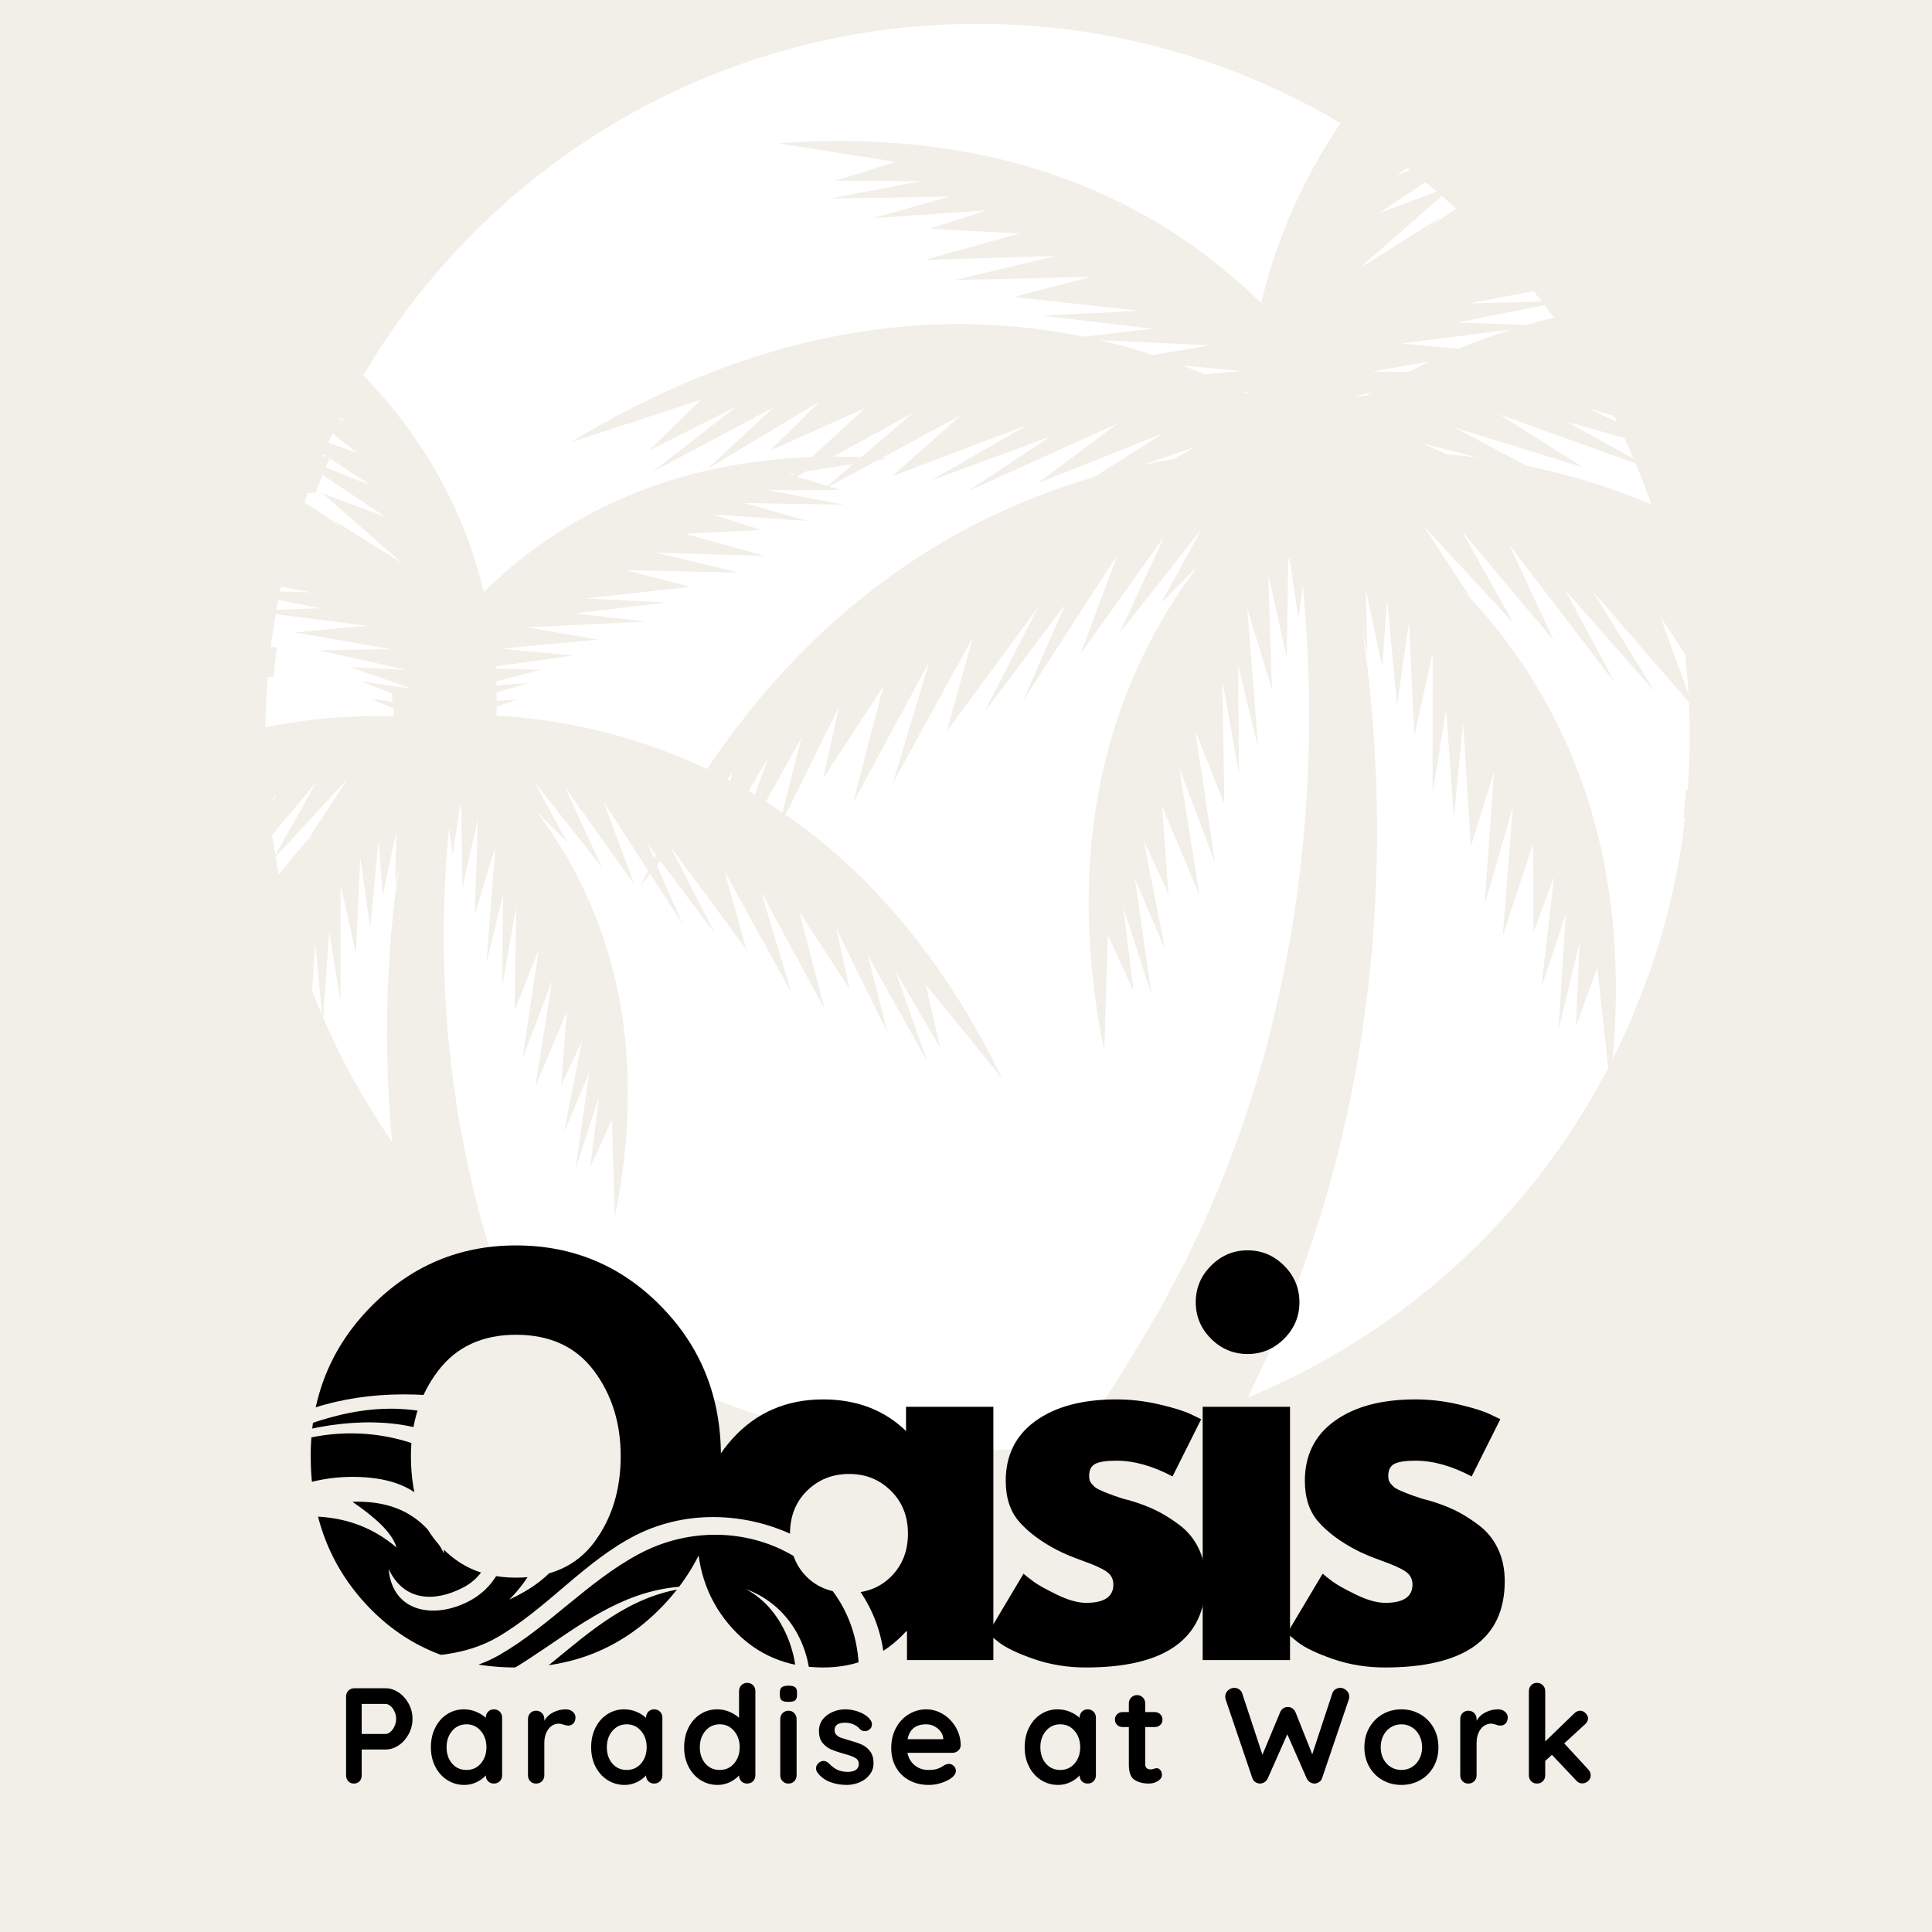<svg xmlns="http://www.w3.org/2000/svg" xmlns:xlink="http://www.w3.org/1999/xlink" width="500" zoomAndPan="magnify" viewBox="0 0 375 375" height="500" preserveAspectRatio="xMidYMid meet" version="1.0"><defs><g/><clipPath id="a8bc85b50d"><path d="M 52.543 6.457 L 327.559 6.457 L 327.559 281.473 L 52.543 281.473 Z M 52.543 6.457 " clip-rule="nonzero"/></clipPath><clipPath id="f315d74ee4"><path d="M 190.051 6.457 C 114.109 6.457 52.543 68.02 52.543 143.965 C 52.543 219.906 114.109 281.473 190.051 281.473 C 265.996 281.473 327.559 219.906 327.559 143.965 C 327.559 68.02 265.996 6.457 190.051 6.457 Z M 190.051 6.457 " clip-rule="nonzero"/></clipPath><clipPath id="74e22feb93"><path d="M 239 87 L 337.355 87 L 337.355 163 L 239 163 Z M 239 87 " clip-rule="nonzero"/></clipPath><clipPath id="0e60b604d3"><path d="M 240 58 L 337.355 58 L 337.355 101 L 240 101 Z M 240 58 " clip-rule="nonzero"/></clipPath><clipPath id="6e3fc2b1b5"><path d="M 239 21 L 337.355 21 L 337.355 99 L 239 99 Z M 239 21 " clip-rule="nonzero"/></clipPath><clipPath id="88d3b384fb"><path d="M 151 91 L 268 91 L 268 288 L 151 288 Z M 151 91 " clip-rule="nonzero"/></clipPath><clipPath id="c4f2857a06"><path d="M 42.605 142 L 89 142 L 89 242 L 42.605 242 Z M 42.605 142 " clip-rule="nonzero"/></clipPath><clipPath id="572315479f"><path d="M 42.605 138 L 99 138 L 99 202 L 42.605 202 Z M 42.605 138 " clip-rule="nonzero"/></clipPath><clipPath id="2285cbddba"><path d="M 42.605 83 L 99 83 L 99 149 L 42.605 149 Z M 42.605 83 " clip-rule="nonzero"/></clipPath><clipPath id="2e1809cfe8"><path d="M 75 142 L 172 142 L 172 288 L 75 288 Z M 75 142 " clip-rule="nonzero"/></clipPath></defs><rect x="-37.5" width="450" fill="#ffffff" y="-37.5" height="450" fill-opacity="1"/><rect x="-37.5" width="450" fill="#f1efe7" y="-37.5" height="450" fill-opacity="1"/><g clip-path="url(#a8bc85b50d)"><g clip-path="url(#f315d74ee4)"><path fill="#ffffff" d="M 52.543 6.457 L 327.559 6.457 L 327.559 281.473 L 52.543 281.473 Z M 52.543 6.457 " fill-opacity="1" fill-rule="nonzero"/></g></g><path fill="#ffffff" d="M 211.293 194.074 L 319.891 189.551 C 323.414 179.727 325.859 169.387 327.078 158.68 L 245.793 156.754 L 327.586 153.344 C 327.844 149.887 327.977 146.391 327.977 142.867 C 327.977 132.641 326.863 122.68 324.758 113.086 L 211.293 110.398 L 322.934 105.746 C 306.715 47.426 253.227 4.625 189.734 4.625 C 132.66 4.625 83.668 39.211 62.57 88.57 L 200.824 93.07 L 59.758 95.68 C 56.297 105.207 53.855 115.223 52.562 125.594 L 166.328 129.297 L 51.965 131.418 C 51.656 135.191 51.492 139.008 51.492 142.867 C 51.492 146.488 51.633 150.07 51.906 153.621 L 200.824 158.469 L 52.703 161.211 C 61.676 228.891 119.605 281.109 189.734 281.109 C 247.031 281.109 296.184 246.25 317.148 196.586 L 211.293 194.074 " fill-opacity="1" fill-rule="nonzero"/><path fill="#f1efe7" d="M 250.855 91.344 C 250.855 91.344 323.613 119.066 312.488 210.363 L 310.031 187.836 L 305.898 199.211 L 306.602 182.875 L 302.477 200.07 L 303.922 177.434 L 299.18 191.582 L 301.656 170.145 L 297.66 180.902 L 297.574 163.746 L 291.703 181.523 L 293.629 156.73 L 288.168 175.57 L 289.992 149.785 L 285.488 164.309 L 283.984 140.371 L 282.195 158.73 L 280.699 137.707 L 278.078 153.941 L 278.066 126.781 L 274.523 142.809 L 273.484 120.594 L 271.176 136.895 L 269.234 116.426 L 268.293 129.469 L 265.121 114.543 L 265.379 126.562 L 261.492 110.508 L 261.777 123.828 L 257.723 109.996 L 256.156 117.086 L 250.855 91.344 " fill-opacity="1" fill-rule="nonzero"/><g clip-path="url(#74e22feb93)"><path fill="#f1efe7" d="M 239.141 91.18 C 239.141 91.18 332.293 63.602 390.359 162.586 L 370.871 142.102 L 375.383 156.508 L 363.715 139.773 L 372.641 159.949 L 356.941 136.402 L 362.941 154.023 L 349.172 130.887 L 353.352 144.582 L 340.281 127.629 L 347.914 149.707 L 331.059 123.66 L 339.902 146.477 L 322.191 119.523 L 328.715 137.34 L 309.117 114.734 L 321.23 134.297 L 303.832 114.578 L 313.523 132.66 L 292.953 105.73 L 301.57 124.309 L 283.73 103.059 L 293.777 120.977 L 276.355 102.141 L 285.293 115.793 L 270.855 103.391 L 280.203 115.117 L 264.191 102.133 L 274.562 115.129 L 260.074 104.48 L 263.883 112.699 L 239.141 91.18 " fill-opacity="1" fill-rule="nonzero"/></g><g clip-path="url(#0e60b604d3)"><path fill="#f1efe7" d="M 240.992 96.359 C 240.992 96.359 300.629 27.008 397.078 75.695 L 371.207 69.434 L 382.125 78.531 L 364.359 71.246 L 381.711 82.652 L 357.281 72.035 L 371.02 82.914 L 348.32 71.633 L 358.613 80.336 L 339.625 73.594 L 356.926 87.164 L 330.293 75.156 L 348.941 88.699 L 321.168 76.406 L 335.422 87.172 L 308.383 79.293 L 327.949 88.59 L 304.121 81.863 L 321.016 91.227 L 291 80.414 L 307.301 90.719 L 282.336 83.008 L 299.43 92.059 L 276.031 86.043 L 290.07 92.289 L 272.32 89.84 L 285.699 94.348 L 266.41 92.242 L 281.242 97.234 L 264.344 96.203 L 271.555 100.762 L 240.992 96.359 " fill-opacity="1" fill-rule="nonzero"/></g><g clip-path="url(#6e3fc2b1b5)"><path fill="#f1efe7" d="M 239.508 98.852 C 239.508 98.852 258.316 21.426 352.438 21.004 L 329.879 26.387 L 341.957 29.125 L 325.285 30.508 L 343.27 32.488 L 320.105 33.922 L 335.078 36.926 L 312.992 37.164 L 324.426 39.84 L 307.023 42.129 L 325.824 45.805 L 300.402 47.035 L 320.23 50.16 L 293.816 51.617 L 309.141 54.328 L 285.035 58.918 L 303.902 58.387 L 282.75 62.605 L 299.566 63.176 L 271.992 66.676 L 288.723 68.211 L 266.301 72.121 L 283.145 72.371 L 262.609 76.969 L 275.98 76.254 L 261.23 81.387 L 273.398 79.586 L 257.598 85.594 L 271.086 83.59 L 257.562 89.484 L 264.965 90.164 L 239.508 98.852 " fill-opacity="1" fill-rule="nonzero"/></g><path fill="#f1efe7" d="M 266.43 80.586 C 266.43 80.586 196.074 113.941 214.34 204.082 L 215.02 181.434 L 220.035 192.445 L 218.051 176.215 L 223.512 193.031 L 220.289 170.578 L 226.133 184.312 L 221.98 163.137 L 226.809 173.543 L 225.547 156.438 L 232.793 173.695 L 228.93 149.129 L 235.848 167.484 L 232.008 141.922 L 237.641 156.047 L 237.254 132.07 L 240.484 150.227 L 240.324 129.148 L 244.207 145.129 L 242.086 118.051 L 246.875 133.754 L 246.164 111.527 L 249.75 127.594 L 250.074 107.031 L 252.043 119.965 L 254.027 104.836 L 254.719 116.836 L 257.332 100.527 L 258.094 113.828 L 261.047 99.723 L 263.168 106.664 L 266.43 80.586 " fill-opacity="1" fill-rule="nonzero"/><path fill="#f1efe7" d="M 269.438 88.871 C 269.438 88.871 174.402 68.703 124.297 171.945 L 142.113 149.988 L 138.75 164.707 L 149.066 147.109 L 141.758 167.926 L 155.555 143.219 L 150.957 161.258 L 162.863 137.109 L 159.773 151.09 L 171.473 133.164 L 165.598 155.77 L 180.355 128.48 L 173.332 151.918 L 188.871 123.656 L 183.766 141.93 L 201.527 117.852 L 190.992 138.312 L 206.781 117.285 L 198.543 136.07 L 216.934 107.605 L 209.801 126.809 L 225.918 104.223 L 217.312 122.875 L 233.199 102.727 L 225.359 117.039 L 238.777 103.535 L 230.383 115.961 L 245.32 101.762 L 236.008 115.531 L 249.613 103.781 L 246.457 112.27 L 269.438 88.871 " fill-opacity="1" fill-rule="nonzero"/><path fill="#f1efe7" d="M 267.996 94.184 C 267.996 94.184 203.094 29.738 110.77 85.855 L 136.07 77.578 L 125.898 87.508 L 143.039 78.848 L 126.637 91.586 L 150.16 79.074 L 137.316 91.004 L 159.062 77.973 L 149.484 87.457 L 167.887 79.242 L 151.703 94.133 L 177.305 80.07 L 159.785 95.031 L 186.504 80.598 L 173.137 92.453 L 199.477 82.465 L 180.703 93.273 L 203.926 84.695 L 187.82 95.359 L 216.895 82.219 L 201.453 93.773 L 225.734 84.125 L 209.402 94.492 L 232.258 86.652 L 218.75 93.984 L 236.254 90.145 L 223.27 95.691 L 242.336 92.082 L 227.941 98.223 L 244.707 95.863 L 237.875 100.973 L 267.996 94.184 " fill-opacity="1" fill-rule="nonzero"/><path fill="#f1efe7" d="M 269.672 96.551 C 269.672 96.551 244.836 20.84 150.973 27.824 L 173.883 31.418 L 162.059 35.094 L 178.789 35.164 L 161.016 38.547 L 184.223 38.16 L 169.531 42.328 L 191.562 40.828 L 180.379 44.395 L 197.91 45.309 L 179.457 50.453 L 204.891 49.68 L 185.371 54.352 L 211.82 53.734 L 196.754 57.637 L 221.145 60.32 L 202.297 61.27 L 223.715 63.812 L 206.996 65.711 L 234.758 67.027 L 218.203 69.875 L 240.859 72.004 L 224.086 73.586 L 244.922 76.555 L 231.539 76.891 L 246.645 80.844 L 234.371 80.008 L 250.594 84.754 L 236.992 83.82 L 250.934 88.629 L 243.613 89.891 L 269.672 96.551 " fill-opacity="1" fill-rule="nonzero"/><path fill="#f1efe7" d="M 244.855 109.625 C 244.855 109.625 221.758 33.367 302.641 -14.77 L 285.938 1.316 L 297.727 -2.453 L 284.066 7.203 L 300.566 -0.223 L 281.34 12.773 L 295.762 7.758 L 276.855 19.172 L 288.062 15.676 L 274.23 26.484 L 292.297 20.105 L 271.02 34.07 L 289.688 26.695 L 267.672 41.359 L 282.25 35.918 L 263.812 52.113 L 279.793 42.074 L 263.711 56.445 L 278.496 48.402 L 256.512 65.41 L 271.707 58.246 L 254.371 72.992 L 269.012 64.66 L 253.652 79.047 L 264.805 71.645 L 254.707 83.551 L 264.277 75.824 L 253.715 89.02 L 264.312 80.445 L 255.656 92.387 L 262.379 89.219 L 244.855 109.625 " fill-opacity="1" fill-rule="nonzero"/><g clip-path="url(#88d3b384fb)"><path fill="#f1efe7" d="M 258.129 91.602 C 258.129 91.602 258.426 92.781 258.977 95 C 259.504 97.242 260.43 100.371 261.27 104.707 C 261.707 106.844 262.23 109.219 262.727 111.801 C 263.164 114.387 263.637 117.176 264.141 120.16 C 264.625 123.148 264.977 126.348 265.438 129.719 C 265.879 133.09 266.113 136.66 266.484 140.383 C 266.785 144.105 266.922 147.996 267.156 152.031 C 267.188 156.059 267.363 160.242 267.266 164.539 C 267.164 168.836 267.113 173.258 266.758 177.773 C 266.594 180.027 266.531 182.32 266.27 184.617 C 266.035 186.918 265.797 189.242 265.559 191.586 C 264.406 200.938 262.906 210.621 260.527 220.309 L 259.684 223.957 L 258.691 227.594 C 258.012 230.012 257.375 232.457 256.648 234.883 C 255.074 239.699 253.582 244.578 251.688 249.328 L 250.336 252.918 L 250 253.816 L 249.559 254.863 L 248.844 256.543 C 247.887 258.785 246.93 261.027 245.973 263.262 C 243.789 267.93 241.609 272.641 239.348 276.977 C 234.867 285.809 230.156 294.242 225.57 302.227 C 221.02 310.129 216.625 317.766 212.457 325.012 C 208.34 332.184 204.703 338.926 201.477 345.164 C 199.863 348.281 198.461 351.285 197.047 354.125 C 195.758 356.977 194.535 359.684 193.387 362.23 C 192.352 364.781 191.379 367.168 190.484 369.379 C 189.566 371.582 188.949 373.641 188.27 375.473 C 186.895 379.137 186.164 382.066 185.547 384.035 C 184.961 386.008 184.648 387.062 184.648 387.062 L 151.613 376.566 C 151.613 376.566 152.098 375.324 153.008 372.992 C 153.941 370.676 155.172 367.195 157.141 363.027 C 158.113 360.938 159.086 358.555 160.348 356.109 C 161.594 353.66 162.945 351.008 164.387 348.18 C 165.918 345.434 167.547 342.516 169.266 339.438 C 171.07 336.461 172.914 333.27 174.938 330.062 C 178.977 323.648 183.449 316.816 188.27 309.859 C 193.051 302.977 198.09 295.723 203.301 288.215 C 208.453 280.785 213.605 273.148 218.48 265.27 C 220.996 261.301 223.199 257.414 225.492 253.484 C 226.621 251.352 227.762 249.211 228.895 247.07 L 229.75 245.457 L 229.961 245.055 L 230.07 244.852 C 229.906 245.211 230.051 244.895 230.023 244.949 L 230.07 244.852 L 230.441 244.07 L 231.934 240.941 C 234.012 236.805 235.73 232.492 237.547 228.23 C 238.395 226.078 239.164 223.895 239.977 221.734 L 241.172 218.484 L 242.227 215.195 C 245.176 206.48 247.32 197.633 249.141 189 C 249.551 186.832 249.961 184.68 250.363 182.551 C 250.793 180.418 251.031 178.281 251.367 176.18 C 252.062 171.969 252.457 167.816 252.902 163.77 C 253.34 159.723 253.504 155.766 253.805 151.938 C 253.898 148.105 254.09 144.395 254.102 140.832 C 254.047 137.266 254.121 133.84 253.965 130.59 C 253.801 127.34 253.727 124.246 253.508 121.348 C 253.27 118.453 253.043 115.738 252.836 113.23 C 252.543 110.754 252.273 108.473 252.031 106.418 C 251.602 102.328 250.918 98.957 250.594 96.723 C 250.23 94.469 250.035 93.266 250.035 93.266 L 258.129 91.602 " fill-opacity="1" fill-rule="nonzero"/></g><g clip-path="url(#c4f2857a06)"><path fill="#f1efe7" d="M 88.84 142.066 C 88.84 142.066 28.062 165.219 37.355 241.484 L 39.41 222.668 L 42.859 232.168 L 42.273 218.523 L 45.719 232.883 L 44.512 213.977 L 48.473 225.793 L 46.406 207.887 L 49.742 216.875 L 49.812 202.543 L 54.715 217.395 L 53.109 196.684 L 57.668 212.422 L 56.148 190.883 L 59.91 203.016 L 61.164 183.02 L 62.66 198.352 L 63.91 180.793 L 66.098 194.355 L 66.109 171.664 L 69.066 185.055 L 69.934 166.5 L 71.863 180.117 L 73.484 163.016 L 74.273 173.91 L 76.918 161.445 L 76.707 171.484 L 79.953 158.074 L 79.715 169.199 L 83.102 157.648 L 84.41 163.57 L 88.84 142.066 " fill-opacity="1" fill-rule="nonzero"/></g><g clip-path="url(#572315479f)"><path fill="#f1efe7" d="M 98.625 141.926 C 98.625 141.926 20.812 118.895 -27.691 201.578 L -11.414 184.461 L -15.18 196.496 L -5.434 182.52 L -12.891 199.371 L 0.223 179.703 L -4.789 194.426 L 6.711 175.098 L 3.223 186.535 L 14.141 172.375 L 7.762 190.816 L 21.844 169.059 L 14.457 188.117 L 29.25 165.602 L 23.801 180.484 L 40.172 161.602 L 30.055 177.945 L 44.586 161.473 L 36.492 176.578 L 53.672 154.082 L 46.473 169.602 L 61.379 151.852 L 52.984 166.82 L 67.539 151.086 L 60.07 162.488 L 72.133 152.125 L 64.324 161.922 L 77.695 151.078 L 69.035 161.93 L 81.141 153.039 L 77.957 159.902 L 98.625 141.926 " fill-opacity="1" fill-rule="nonzero"/></g><g clip-path="url(#2285cbddba)"><path fill="#f1efe7" d="M 98.316 148.336 C 98.316 148.336 82.605 83.66 3.984 83.309 L 22.828 87.812 L 12.742 90.094 L 26.668 91.25 L 11.645 92.902 L 30.996 94.102 L 18.488 96.609 L 36.934 96.805 L 27.387 99.043 L 41.926 100.957 L 26.219 104.027 L 47.449 105.051 L 30.891 107.664 L 52.953 108.883 L 40.152 111.145 L 60.289 114.98 L 44.531 114.539 L 62.195 118.059 L 48.148 118.539 L 71.18 121.461 L 57.207 122.746 L 75.934 126.008 L 61.863 126.219 L 79.02 130.059 L 67.852 129.465 L 80.172 133.746 L 70.008 132.246 L 83.203 137.262 L 71.941 135.59 L 83.234 140.512 L 77.051 141.082 L 98.316 148.336 " fill-opacity="1" fill-rule="nonzero"/></g><path fill="#f1efe7" d="M 75.828 133.082 C 75.828 133.082 134.598 160.941 119.34 236.238 L 118.77 217.316 L 114.586 226.52 L 116.238 212.961 L 111.68 227.008 L 114.367 208.254 L 109.488 219.723 L 112.957 202.035 L 108.926 210.727 L 109.98 196.441 L 103.926 210.855 L 107.156 190.336 L 101.371 205.664 L 104.582 184.312 L 99.875 196.113 L 100.199 176.082 L 97.5 191.25 L 97.637 173.645 L 94.391 186.992 L 96.164 164.375 L 92.16 177.488 L 92.754 158.922 L 89.762 172.344 L 89.488 155.168 L 87.848 165.973 L 86.188 153.332 L 85.613 163.363 L 83.426 149.738 L 82.793 160.844 L 80.324 149.062 L 78.555 154.867 L 75.828 133.082 " fill-opacity="1" fill-rule="nonzero"/><path fill="#f1efe7" d="M 73.316 140 C 73.316 140 152.699 123.156 194.551 209.395 L 179.672 191.055 L 182.48 203.348 L 173.863 188.648 L 179.969 206.035 L 168.445 185.398 L 172.285 200.465 L 162.336 180.293 L 164.918 191.969 L 155.148 176.996 L 160.055 195.883 L 147.727 173.082 L 153.594 192.664 L 140.617 169.059 L 144.879 184.32 L 130.039 164.211 L 138.844 181.297 L 125.652 163.73 L 132.535 179.43 L 117.176 155.652 L 123.133 171.688 L 109.668 152.82 L 116.859 168.406 L 103.586 151.57 L 110.133 163.531 L 98.926 152.25 L 105.941 162.633 L 93.461 150.77 L 101.242 162.27 L 89.875 152.453 L 92.512 159.547 L 73.316 140 " fill-opacity="1" fill-rule="nonzero"/><path fill="#f1efe7" d="M 73.121 146.41 C 73.121 146.41 93.867 83.172 172.27 89.004 L 153.133 92.008 L 163.012 95.078 L 149.035 95.137 L 163.883 97.965 L 144.496 97.641 L 156.77 101.121 L 138.363 99.867 L 147.707 102.852 L 133.062 103.613 L 148.48 107.91 L 127.234 107.262 L 143.539 111.168 L 121.449 110.648 L 134.027 113.91 L 113.652 116.156 L 129.398 116.945 L 111.508 119.066 L 125.477 120.652 L 102.285 121.754 L 116.113 124.133 L 97.188 125.914 L 111.199 127.23 L 93.797 129.711 L 104.973 129.992 L 92.355 133.297 L 102.609 132.594 L 89.055 136.562 L 100.418 135.777 L 88.773 139.801 L 94.891 140.852 L 73.121 146.41 " fill-opacity="1" fill-rule="nonzero"/><path fill="#f1efe7" d="M 93.848 157.336 C 93.848 157.336 113.145 93.637 45.582 53.426 L 59.535 66.863 L 49.684 63.711 L 61.098 71.781 L 47.312 65.578 L 63.375 76.434 L 51.328 72.246 L 67.121 81.781 L 57.758 78.855 L 69.312 87.887 L 54.223 82.562 L 71.992 94.223 L 56.398 88.062 L 74.789 100.312 L 62.613 95.766 L 78.016 109.293 L 64.664 100.91 L 78.098 112.914 L 65.75 106.199 L 84.113 120.406 L 71.422 114.422 L 85.902 126.738 L 73.668 119.777 L 86.5 131.793 L 77.184 125.609 L 85.621 135.559 L 77.625 129.098 L 86.449 140.125 L 77.594 132.961 L 84.824 142.938 L 79.215 140.289 L 93.848 157.336 " fill-opacity="1" fill-rule="nonzero"/><g clip-path="url(#2e1809cfe8)"><path fill="#f1efe7" d="M 82.762 142.281 C 82.762 142.281 82.516 143.27 82.051 145.117 C 81.613 146.992 80.844 149.605 80.141 153.227 C 79.773 155.012 79.336 157 78.922 159.156 C 78.555 161.309 78.16 163.645 77.738 166.133 C 77.336 168.633 77.043 171.305 76.66 174.121 C 76.285 176.941 76.094 179.922 75.785 183.027 C 75.531 186.137 75.418 189.387 75.223 192.758 C 75.195 196.125 75.047 199.617 75.129 203.207 C 75.215 206.793 75.258 210.492 75.551 214.258 C 75.691 216.145 75.746 218.059 75.961 219.977 C 76.156 221.902 76.359 223.84 76.559 225.797 C 77.52 233.613 78.773 241.695 80.758 249.789 L 81.465 252.844 L 82.289 255.875 C 82.859 257.898 83.395 259.938 84 261.965 C 85.316 265.988 86.559 270.062 88.141 274.031 L 89.27 277.031 L 89.555 277.781 L 89.922 278.656 L 90.52 280.059 C 91.32 281.93 92.117 283.805 92.914 285.672 C 94.738 289.566 96.562 293.504 98.449 297.125 C 102.191 304.504 106.129 311.547 109.961 318.219 C 113.758 324.82 117.434 331.199 120.914 337.25 C 124.352 343.242 127.387 348.875 130.086 354.086 C 131.434 356.691 132.605 359.199 133.785 361.566 C 134.863 363.953 135.883 366.211 136.84 368.34 C 137.707 370.469 138.52 372.469 139.27 374.312 C 140.031 376.152 140.547 377.871 141.113 379.402 C 142.266 382.465 142.875 384.906 143.391 386.555 C 143.883 388.203 144.141 389.086 144.141 389.086 L 171.738 380.316 C 171.738 380.316 171.332 379.277 170.574 377.328 C 169.793 375.395 168.762 372.488 167.121 369.004 C 166.305 367.262 165.496 365.266 164.441 363.227 C 163.398 361.18 162.273 358.969 161.066 356.605 C 159.789 354.309 158.426 351.871 156.992 349.305 C 155.484 346.812 153.941 344.148 152.25 341.469 C 148.879 336.109 145.141 330.406 141.117 324.594 C 137.125 318.844 132.914 312.785 128.559 306.512 C 124.258 300.309 119.953 293.93 115.879 287.352 C 113.777 284.035 111.941 280.789 110.023 277.504 C 109.078 275.719 108.129 273.934 107.18 272.145 L 106.469 270.797 L 106.289 270.461 L 106.203 270.293 C 106.34 270.59 106.219 270.328 106.238 270.375 L 106.199 270.293 L 105.887 269.641 L 104.645 267.027 C 102.906 263.57 101.473 259.969 99.957 256.41 C 99.246 254.609 98.605 252.789 97.926 250.984 L 96.93 248.266 L 96.047 245.523 C 93.582 238.238 91.789 230.852 90.27 223.641 C 89.926 221.828 89.586 220.031 89.25 218.254 C 88.891 216.469 88.695 214.684 88.41 212.926 C 87.828 209.414 87.5 205.945 87.129 202.566 C 86.762 199.184 86.625 195.879 86.375 192.68 C 86.293 189.48 86.137 186.379 86.125 183.402 C 86.172 180.426 86.109 177.562 86.238 174.848 C 86.379 172.137 86.438 169.551 86.621 167.133 C 86.82 164.707 87.012 162.441 87.184 160.348 C 87.43 158.277 87.656 156.371 87.859 154.656 C 88.211 151.242 88.785 148.422 89.055 146.559 C 89.359 144.676 89.523 143.672 89.523 143.672 L 82.762 142.281 " fill-opacity="1" fill-rule="nonzero"/></g><g fill="#000000" fill-opacity="1"><g transform="translate(58.103, 322.219)"><g><path d="M 2.203 -39.578 C 2.203 -51.004 6.098 -60.676 13.891 -68.594 C 21.68 -76.52 31.07 -80.484 42.062 -80.484 C 53.113 -80.484 62.504 -76.535 70.234 -68.641 C 77.961 -60.754 81.828 -51.066 81.828 -39.578 C 81.828 -28.016 78.023 -18.285 70.422 -10.391 C 62.816 -2.504 53.363 1.438 42.062 1.438 C 30.5 1.438 20.961 -2.473 13.453 -10.297 C 5.953 -18.117 2.203 -27.879 2.203 -39.578 Z M 21.656 -39.578 C 21.656 -35.422 22.289 -31.633 23.562 -28.219 C 24.844 -24.801 27.078 -21.91 30.266 -19.547 C 33.461 -17.18 37.395 -16 42.062 -16 C 48.77 -16 53.832 -18.297 57.25 -22.891 C 60.664 -27.492 62.375 -33.055 62.375 -39.578 C 62.375 -46.023 60.633 -51.562 57.156 -56.188 C 53.676 -60.82 48.645 -63.141 42.062 -63.141 C 35.539 -63.141 30.508 -60.82 26.969 -56.188 C 23.426 -51.562 21.656 -46.023 21.656 -39.578 Z M 21.656 -39.578 "/></g></g></g><g fill="#000000" fill-opacity="1"><g transform="translate(133.123, 322.219)"><g><path d="M 9.094 -6.078 C 4.5 -11.098 2.203 -17.25 2.203 -24.531 C 2.203 -31.812 4.5 -37.973 9.094 -43.016 C 13.695 -48.066 19.547 -50.594 26.641 -50.594 C 33.148 -50.594 38.516 -48.547 42.734 -44.453 L 42.734 -49.156 L 59.688 -49.156 L 59.688 0 L 42.922 0 L 42.922 -5.562 L 42.734 -5.562 C 38.516 -0.895 33.148 1.438 26.641 1.438 C 19.547 1.438 13.695 -1.066 9.094 -6.078 Z M 23.516 -32.859 C 21.316 -30.691 20.219 -27.914 20.219 -24.531 C 20.219 -21.145 21.27 -18.379 23.375 -16.234 C 25.488 -14.098 28.27 -13.031 31.719 -13.031 C 35.039 -13.031 37.77 -14.113 39.906 -16.281 C 42.039 -18.457 43.109 -21.207 43.109 -24.531 C 43.109 -27.914 42.004 -30.691 39.797 -32.859 C 37.598 -35.035 34.906 -36.125 31.719 -36.125 C 28.457 -36.125 25.723 -35.035 23.516 -32.859 Z M 23.516 -32.859 "/></g></g></g><g fill="#000000" fill-opacity="1"><g transform="translate(189.556, 322.219)"><g><path d="M 27.109 -50.594 C 29.922 -50.594 32.703 -50.27 35.453 -49.625 C 38.203 -48.988 40.242 -48.352 41.578 -47.719 L 43.594 -46.75 L 38.031 -35.641 C 34.195 -37.68 30.555 -38.703 27.109 -38.703 C 25.191 -38.703 23.832 -38.492 23.031 -38.078 C 22.238 -37.672 21.844 -36.891 21.844 -35.734 C 21.844 -35.484 21.875 -35.227 21.938 -34.969 C 22 -34.719 22.125 -34.477 22.312 -34.25 C 22.508 -34.031 22.688 -33.836 22.844 -33.672 C 23.008 -33.516 23.281 -33.336 23.656 -33.141 C 24.039 -32.953 24.344 -32.812 24.562 -32.719 C 24.789 -32.625 25.16 -32.477 25.672 -32.281 C 26.18 -32.094 26.562 -31.953 26.812 -31.859 C 27.07 -31.766 27.504 -31.617 28.109 -31.422 C 28.723 -31.234 29.191 -31.109 29.516 -31.047 C 31.492 -30.473 33.219 -29.832 34.688 -29.125 C 36.156 -28.426 37.703 -27.469 39.328 -26.25 C 40.961 -25.039 42.223 -23.508 43.109 -21.656 C 44.004 -19.801 44.453 -17.691 44.453 -15.328 C 44.453 -4.148 36.691 1.438 21.172 1.438 C 17.66 1.438 14.32 0.895 11.156 -0.188 C 8 -1.281 5.719 -2.367 4.312 -3.453 L 2.203 -5.172 L 9.109 -16.766 C 9.617 -16.316 10.285 -15.789 11.109 -15.188 C 11.941 -14.582 13.441 -13.75 15.609 -12.688 C 17.785 -11.633 19.672 -11.109 21.266 -11.109 C 24.785 -11.109 26.547 -12.289 26.547 -14.656 C 26.547 -15.738 26.098 -16.582 25.203 -17.188 C 24.305 -17.801 22.785 -18.488 20.641 -19.25 C 18.504 -20.02 16.832 -20.723 15.625 -21.359 C 12.551 -22.961 10.117 -24.77 8.328 -26.781 C 6.547 -28.789 5.656 -31.457 5.656 -34.781 C 5.656 -39.758 7.586 -43.641 11.453 -46.422 C 15.316 -49.203 20.535 -50.594 27.109 -50.594 Z M 27.109 -50.594 "/></g></g></g><g fill="#000000" fill-opacity="1"><g transform="translate(227.688, 322.219)"><g><path d="M 7.375 -76.547 C 9.352 -78.535 11.719 -79.531 14.469 -79.531 C 17.219 -79.531 19.582 -78.535 21.562 -76.547 C 23.539 -74.566 24.531 -72.203 24.531 -69.453 C 24.531 -66.711 23.539 -64.352 21.562 -62.375 C 19.582 -60.395 17.219 -59.406 14.469 -59.406 C 11.719 -59.406 9.352 -60.395 7.375 -62.375 C 5.395 -64.352 4.406 -66.711 4.406 -69.453 C 4.406 -72.203 5.395 -74.566 7.375 -76.547 Z M 5.75 -49.156 L 5.75 0 L 22.703 0 L 22.703 -49.156 Z M 5.75 -49.156 "/></g></g></g><g fill="#000000" fill-opacity="1"><g transform="translate(247.616, 322.219)"><g><path d="M 27.109 -50.594 C 29.922 -50.594 32.703 -50.27 35.453 -49.625 C 38.203 -48.988 40.242 -48.352 41.578 -47.719 L 43.594 -46.75 L 38.031 -35.641 C 34.195 -37.68 30.555 -38.703 27.109 -38.703 C 25.191 -38.703 23.832 -38.492 23.031 -38.078 C 22.238 -37.672 21.844 -36.891 21.844 -35.734 C 21.844 -35.484 21.875 -35.227 21.938 -34.969 C 22 -34.719 22.125 -34.477 22.312 -34.25 C 22.508 -34.031 22.688 -33.836 22.844 -33.672 C 23.008 -33.516 23.281 -33.336 23.656 -33.141 C 24.039 -32.953 24.344 -32.812 24.562 -32.719 C 24.789 -32.625 25.16 -32.477 25.672 -32.281 C 26.18 -32.094 26.562 -31.953 26.812 -31.859 C 27.07 -31.766 27.504 -31.617 28.109 -31.422 C 28.723 -31.234 29.191 -31.109 29.516 -31.047 C 31.492 -30.473 33.219 -29.832 34.688 -29.125 C 36.156 -28.426 37.703 -27.469 39.328 -26.25 C 40.961 -25.039 42.223 -23.508 43.109 -21.656 C 44.004 -19.801 44.453 -17.691 44.453 -15.328 C 44.453 -4.148 36.691 1.438 21.172 1.438 C 17.66 1.438 14.32 0.895 11.156 -0.188 C 8 -1.281 5.719 -2.367 4.312 -3.453 L 2.203 -5.172 L 9.109 -16.766 C 9.617 -16.316 10.285 -15.789 11.109 -15.188 C 11.941 -14.582 13.441 -13.75 15.609 -12.688 C 17.785 -11.633 19.672 -11.109 21.266 -11.109 C 24.785 -11.109 26.547 -12.289 26.547 -14.656 C 26.547 -15.738 26.098 -16.582 25.203 -17.188 C 24.305 -17.801 22.785 -18.488 20.641 -19.25 C 18.504 -20.02 16.832 -20.723 15.625 -21.359 C 12.551 -22.961 10.117 -24.77 8.328 -26.781 C 6.547 -28.789 5.656 -31.457 5.656 -34.781 C 5.656 -39.758 7.586 -43.641 11.453 -46.422 C 15.316 -49.203 20.535 -50.594 27.109 -50.594 Z M 27.109 -50.594 "/></g></g></g><path fill="#f1efe7" d="M -139.621 321.434 C -128.141 333.512 -115.453 344.082 -98.051 346.16 C -86.895 347.488 -77.926 345.586 -71.168 342.406 C -52.008 333.387 -35.566 321.77 -18.031 312.047 C -5.23 304.945 8.605 302.555 21.98 302.969 C 36.578 303.418 48.859 308.035 58.238 314.547 C 71.688 323.883 78.16 338.07 70.43 351.164 C 60.348 368.246 41.281 361.688 34.484 344.281 C 38.742 364.98 62.074 375.602 74.203 354.008 C 76.902 349.207 77.633 342.672 76.992 336.77 C 76.262 329.988 71.504 323.625 66.988 317.051 C 80.062 326.832 87.52 338.719 82.617 355.234 C 86.137 351.359 88.105 346.078 86.684 337.711 C 83.891 328.652 78.355 320.242 67.93 312.98 C 56.141 305.801 42.59 299.328 25.73 297.648 C 15.102 296.586 4.062 297.09 -10.531 301.715 C -16.57 303.633 -23.387 306.441 -30.535 311.105 C -44.379 320.137 -57.246 331.676 -74.293 338.332 C -95.785 346.727 -118.086 341.383 -139.621 321.434 " fill-opacity="1" fill-rule="evenodd"/><path fill="#f1efe7" d="M -64.605 346.16 C -53.66 345.344 -43.5 341.824 -33.035 337.395 C -19.957 331.859 -6.832 328.961 5.727 329.57 C 20.051 330.262 31.246 335.461 41.359 339.586 C 34.414 334.059 27.094 327.375 4.16 325.816 C -8.629 324.941 -21.434 328.605 -34.285 335.203 C -43.402 339.883 -53.656 343.352 -64.605 346.16 " fill-opacity="1" fill-rule="evenodd"/><path fill="#f1efe7" d="M -77.109 353.355 C -64.969 353.914 -53.199 353.395 -42.41 349.914 C -33.348 346.988 -24.445 343.512 -15.215 341.148 C -1.871 337.734 7.113 340.074 16.043 341.777 C 7.906 338.141 1.16 332.074 -17.406 336.77 C -26.691 339.117 -35.094 344.133 -43.973 347.723 C -53.203 351.453 -64.711 352.836 -77.109 353.355 " fill-opacity="1" fill-rule="evenodd"/><path fill="#f1efe7" d="M 20.105 300.465 C 29.945 295.832 38.973 288.531 51.051 282.309 C 60.648 277.367 72.051 276.969 81.68 280.746 C 93.973 285.566 100.562 302.543 89.91 308.129 C 84.27 311.082 78.328 310.758 75.43 304.531 C 76.211 313.32 84.832 314.309 91.504 310.531 C 102.738 304.164 101.227 284.051 83.559 277.93 C 74.695 274.855 62.898 275.637 50.734 280.121 C 60.258 276 70.953 271.656 83.242 274.176 C 92.719 276.109 100.953 281.75 104.188 289.195 C 107.355 296.492 105.227 303.98 98.871 310.477 C 106.945 306.68 113.93 300.484 109.812 287.633 C 107.133 279.258 99.32 271.883 82.934 270.797 C 70.438 269.965 58.762 272.574 50.113 278.555 C 40.098 285.477 30.684 293.547 20.105 300.465 " fill-opacity="1" fill-rule="evenodd"/><path fill="#f1efe7" d="M -6.152 316.426 C 11.887 312.309 28.746 312.746 43.547 320.496 C 52.457 325.156 59.613 331.27 57.926 340.523 C 57.016 345.5 52.672 346.812 46.672 344.906 C 50.285 349.32 55.789 351.461 61.051 344.594 C 68.156 335.32 61.84 324.355 44.484 316.426 C 27.5 308.664 10.277 309.461 -6.152 316.426 " fill-opacity="1" fill-rule="evenodd"/><path fill="#f1efe7" d="M 75.672 321.523 C 83.379 321.82 90.598 321.223 96.496 317.812 C 106.156 312.223 113.496 303 123.453 297.957 C 144.016 287.547 172.672 301.441 171.715 325.719 C 170.031 368.32 115.141 349.145 133.621 324.914 C 125.707 351.195 166.43 354.246 166.711 324.914 C 166.926 302.762 142.871 291.5 123.938 301.672 C 114.16 306.922 106.582 315.645 96.98 321.203 C 91.133 324.586 84.215 325.25 77.449 324.59 C 76.859 323.566 76.266 322.547 75.672 321.523 " fill-opacity="1" fill-rule="evenodd"/><path fill="#f1efe7" d="M 81.484 330.562 C 103.816 328.086 114.012 306.34 137.012 307.965 C 113.703 308.332 105.668 332.16 83.422 334.598 C 82.773 333.254 82.133 331.91 81.484 330.562 " fill-opacity="1" fill-rule="evenodd"/><path fill="#f1efe7" d="M 85.52 339.117 C 105.047 338.594 113.57 317.242 131.523 318.457 C 113.438 321.684 105.008 340.355 85.684 342.992 C 85.625 341.699 85.574 340.406 85.52 339.117 " fill-opacity="1" fill-rule="evenodd"/><path fill="#f1efe7" d="M 144.758 308.445 C 163.586 315.34 159.805 346.359 142.66 337.34 C 136.609 334.16 139.457 329.254 139.918 325.559 C 140.086 328.301 139.465 331.977 143.305 333.789 C 158.246 340.844 157.875 315.23 144.758 308.445 " fill-opacity="1" fill-rule="evenodd"/><path fill="#f1efe7" d="M 170.102 328.301 C 169.562 329.973 169.023 331.641 168.484 333.309 C 186.43 342.281 205.578 341.672 224.82 340.246 C 204.48 339.242 185.27 336.637 170.102 328.301 " fill-opacity="1" fill-rule="evenodd"/><path fill="#f1efe7" d="M 167.52 336.855 C 179.836 343.855 193.504 346.812 207.547 348.641 C 192.621 348.148 177.789 347.469 165.902 340.895 C 166.441 339.551 166.98 338.203 167.52 336.855 " fill-opacity="1" fill-rule="evenodd"/><path fill="#f1efe7" d="M 163.645 343.477 C 170.945 347.781 180.605 350.742 190.926 353.324 C 178.379 352.035 166.695 350.422 161.062 346.543 C 161.926 345.52 162.785 344.496 163.645 343.477 " fill-opacity="1" fill-rule="evenodd"/><path fill="#f1efe7" d="M 42.746 298.117 C 57.164 292.414 68.57 293.168 76.965 300.379 C 76.105 297.418 72.715 294.457 68.41 291.5 C 77.301 291.176 82.867 294.945 86.164 301.508 C 85.949 293.543 81.746 286.703 68.57 286.66 C 58.5 286.621 49.754 291.098 42.746 298.117 " fill-opacity="1" fill-rule="evenodd"/><g fill="#000000" fill-opacity="1"><g transform="translate(65.191, 346.188)"><g><path d="M 9.625 -18.5 C 10.52 -18.5 11.367 -18.227 12.172 -17.688 C 12.984 -17.156 13.633 -16.43 14.125 -15.516 C 14.625 -14.609 14.875 -13.617 14.875 -12.547 C 14.875 -11.492 14.625 -10.508 14.125 -9.594 C 13.633 -8.676 12.984 -7.945 12.172 -7.406 C 11.367 -6.875 10.52 -6.609 9.625 -6.609 L 5.016 -6.609 L 5.016 -1.609 C 5.016 -1.129 4.875 -0.738 4.594 -0.438 C 4.312 -0.145 3.941 0 3.484 0 C 3.047 0 2.688 -0.148 2.406 -0.453 C 2.125 -0.766 1.984 -1.148 1.984 -1.609 L 1.984 -16.891 C 1.984 -17.348 2.133 -17.727 2.438 -18.031 C 2.75 -18.344 3.133 -18.5 3.594 -18.5 Z M 9.625 -9.625 C 9.957 -9.625 10.285 -9.766 10.609 -10.047 C 10.93 -10.328 11.191 -10.691 11.391 -11.141 C 11.598 -11.586 11.703 -12.055 11.703 -12.547 C 11.703 -13.047 11.598 -13.52 11.391 -13.969 C 11.191 -14.414 10.93 -14.773 10.609 -15.047 C 10.285 -15.316 9.957 -15.453 9.625 -15.453 L 5.016 -15.453 L 5.016 -9.625 Z M 9.625 -9.625 "/></g></g></g><g fill="#000000" fill-opacity="1"><g transform="translate(82.712, 346.188)"><g><path d="M 13.156 -14.406 C 13.613 -14.406 13.992 -14.254 14.297 -13.953 C 14.598 -13.648 14.75 -13.258 14.75 -12.781 L 14.75 -1.609 C 14.75 -1.148 14.598 -0.766 14.297 -0.453 C 13.992 -0.148 13.613 0 13.156 0 C 12.695 0 12.32 -0.145 12.031 -0.438 C 11.738 -0.738 11.586 -1.117 11.578 -1.578 C 11.129 -1.066 10.531 -0.629 9.781 -0.266 C 9.039 0.086 8.254 0.266 7.422 0.266 C 6.203 0.266 5.098 -0.047 4.109 -0.672 C 3.129 -1.297 2.352 -2.16 1.781 -3.266 C 1.207 -4.379 0.922 -5.641 0.922 -7.047 C 0.922 -8.461 1.203 -9.727 1.766 -10.844 C 2.328 -11.969 3.098 -12.844 4.078 -13.469 C 5.055 -14.094 6.133 -14.406 7.312 -14.406 C 8.164 -14.406 8.961 -14.25 9.703 -13.938 C 10.441 -13.625 11.066 -13.234 11.578 -12.766 L 11.578 -12.781 C 11.578 -13.238 11.723 -13.625 12.016 -13.938 C 12.316 -14.25 12.695 -14.406 13.156 -14.406 Z M 7.828 -2.641 C 8.961 -2.641 9.891 -3.055 10.609 -3.891 C 11.336 -4.734 11.703 -5.785 11.703 -7.047 C 11.703 -8.316 11.336 -9.375 10.609 -10.219 C 9.891 -11.07 8.961 -11.5 7.828 -11.5 C 6.691 -11.5 5.766 -11.07 5.047 -10.219 C 4.328 -9.375 3.969 -8.316 3.969 -7.047 C 3.969 -5.785 4.32 -4.734 5.031 -3.891 C 5.75 -3.055 6.68 -2.641 7.828 -2.641 Z M 7.828 -2.641 "/></g></g></g><g fill="#000000" fill-opacity="1"><g transform="translate(100.762, 346.188)"><g><path d="M 9.062 -14.406 C 9.594 -14.406 10.035 -14.254 10.391 -13.953 C 10.754 -13.648 10.938 -13.297 10.938 -12.891 C 10.938 -12.348 10.797 -11.938 10.516 -11.656 C 10.234 -11.383 9.898 -11.25 9.516 -11.25 C 9.242 -11.25 8.941 -11.312 8.609 -11.438 C 8.555 -11.457 8.438 -11.492 8.25 -11.547 C 8.07 -11.598 7.875 -11.625 7.656 -11.625 C 7.195 -11.625 6.754 -11.484 6.328 -11.203 C 5.91 -10.922 5.566 -10.492 5.297 -9.922 C 5.023 -9.348 4.891 -8.664 4.891 -7.875 L 4.891 -1.609 C 4.891 -1.148 4.738 -0.766 4.438 -0.453 C 4.133 -0.148 3.754 0 3.297 0 C 2.836 0 2.457 -0.148 2.156 -0.453 C 1.863 -0.766 1.719 -1.148 1.719 -1.609 L 1.719 -12.531 C 1.719 -12.977 1.863 -13.359 2.156 -13.672 C 2.457 -13.984 2.836 -14.141 3.297 -14.141 C 3.754 -14.141 4.133 -13.984 4.438 -13.672 C 4.738 -13.359 4.891 -12.977 4.891 -12.531 L 4.891 -12.188 C 5.297 -12.906 5.875 -13.453 6.625 -13.828 C 7.383 -14.211 8.195 -14.406 9.062 -14.406 Z M 9.062 -14.406 "/></g></g></g><g fill="#000000" fill-opacity="1"><g transform="translate(113.818, 346.188)"><g><path d="M 13.156 -14.406 C 13.613 -14.406 13.992 -14.254 14.297 -13.953 C 14.598 -13.648 14.75 -13.258 14.75 -12.781 L 14.75 -1.609 C 14.75 -1.148 14.598 -0.766 14.297 -0.453 C 13.992 -0.148 13.613 0 13.156 0 C 12.695 0 12.32 -0.145 12.031 -0.438 C 11.738 -0.738 11.586 -1.117 11.578 -1.578 C 11.129 -1.066 10.531 -0.629 9.781 -0.266 C 9.039 0.086 8.254 0.266 7.422 0.266 C 6.203 0.266 5.098 -0.047 4.109 -0.672 C 3.129 -1.297 2.352 -2.16 1.781 -3.266 C 1.207 -4.379 0.922 -5.641 0.922 -7.047 C 0.922 -8.461 1.203 -9.727 1.766 -10.844 C 2.328 -11.969 3.098 -12.844 4.078 -13.469 C 5.055 -14.094 6.133 -14.406 7.312 -14.406 C 8.164 -14.406 8.961 -14.25 9.703 -13.938 C 10.441 -13.625 11.066 -13.234 11.578 -12.766 L 11.578 -12.781 C 11.578 -13.238 11.723 -13.625 12.016 -13.938 C 12.316 -14.25 12.695 -14.406 13.156 -14.406 Z M 7.828 -2.641 C 8.961 -2.641 9.891 -3.055 10.609 -3.891 C 11.336 -4.734 11.703 -5.785 11.703 -7.047 C 11.703 -8.316 11.336 -9.375 10.609 -10.219 C 9.891 -11.07 8.961 -11.5 7.828 -11.5 C 6.691 -11.5 5.766 -11.07 5.047 -10.219 C 4.328 -9.375 3.969 -8.316 3.969 -7.047 C 3.969 -5.785 4.32 -4.734 5.031 -3.891 C 5.75 -3.055 6.68 -2.641 7.828 -2.641 Z M 7.828 -2.641 "/></g></g></g><g fill="#000000" fill-opacity="1"><g transform="translate(131.868, 346.188)"><g><path d="M 13.156 -19.547 C 13.613 -19.547 13.992 -19.395 14.297 -19.094 C 14.598 -18.801 14.75 -18.414 14.75 -17.938 L 14.75 -1.609 C 14.75 -1.148 14.598 -0.766 14.297 -0.453 C 13.992 -0.148 13.613 0 13.156 0 C 12.695 0 12.32 -0.145 12.031 -0.438 C 11.738 -0.738 11.586 -1.117 11.578 -1.578 C 11.129 -1.066 10.531 -0.629 9.781 -0.266 C 9.039 0.086 8.254 0.266 7.422 0.266 C 6.203 0.266 5.098 -0.047 4.109 -0.672 C 3.129 -1.297 2.352 -2.16 1.781 -3.266 C 1.207 -4.379 0.922 -5.641 0.922 -7.047 C 0.922 -8.461 1.203 -9.727 1.766 -10.844 C 2.328 -11.969 3.098 -12.844 4.078 -13.469 C 5.055 -14.094 6.133 -14.406 7.312 -14.406 C 8.164 -14.406 8.961 -14.25 9.703 -13.938 C 10.441 -13.625 11.066 -13.234 11.578 -12.766 L 11.578 -17.938 C 11.578 -18.395 11.723 -18.773 12.016 -19.078 C 12.316 -19.391 12.695 -19.547 13.156 -19.547 Z M 7.828 -2.641 C 8.961 -2.641 9.891 -3.055 10.609 -3.891 C 11.336 -4.734 11.703 -5.785 11.703 -7.047 C 11.703 -8.316 11.336 -9.375 10.609 -10.219 C 9.891 -11.07 8.961 -11.5 7.828 -11.5 C 6.691 -11.5 5.766 -11.07 5.047 -10.219 C 4.328 -9.375 3.969 -8.316 3.969 -7.047 C 3.969 -5.785 4.32 -4.734 5.031 -3.891 C 5.75 -3.055 6.68 -2.641 7.828 -2.641 Z M 7.828 -2.641 "/></g></g></g><g fill="#000000" fill-opacity="1"><g transform="translate(149.918, 346.188)"><g><path d="M 4.703 -1.609 C 4.703 -1.148 4.551 -0.766 4.25 -0.453 C 3.957 -0.148 3.582 0 3.125 0 C 2.664 0 2.285 -0.148 1.984 -0.453 C 1.68 -0.766 1.531 -1.148 1.531 -1.609 L 1.531 -12.531 C 1.531 -12.977 1.68 -13.359 1.984 -13.672 C 2.285 -13.984 2.664 -14.141 3.125 -14.141 C 3.582 -14.141 3.957 -13.984 4.25 -13.672 C 4.551 -13.359 4.703 -12.977 4.703 -12.531 Z M 3.094 -15.859 C 2.5 -15.859 2.078 -15.953 1.828 -16.141 C 1.578 -16.336 1.453 -16.68 1.453 -17.172 L 1.453 -17.672 C 1.453 -18.172 1.582 -18.516 1.844 -18.703 C 2.113 -18.898 2.539 -19 3.125 -19 C 3.738 -19 4.164 -18.898 4.406 -18.703 C 4.656 -18.516 4.781 -18.172 4.781 -17.672 L 4.781 -17.172 C 4.781 -16.66 4.648 -16.312 4.391 -16.125 C 4.141 -15.945 3.707 -15.859 3.094 -15.859 Z M 3.094 -15.859 "/></g></g></g><g fill="#000000" fill-opacity="1"><g transform="translate(157.741, 346.188)"><g><path d="M 0.891 -2.188 C 0.734 -2.406 0.656 -2.672 0.656 -2.984 C 0.656 -3.441 0.883 -3.828 1.344 -4.141 C 1.594 -4.305 1.848 -4.391 2.109 -4.391 C 2.484 -4.391 2.836 -4.223 3.172 -3.891 C 3.703 -3.336 4.254 -2.926 4.828 -2.656 C 5.398 -2.395 6.086 -2.266 6.891 -2.266 C 8.266 -2.316 8.953 -2.836 8.953 -3.828 C 8.953 -4.336 8.719 -4.723 8.25 -4.984 C 7.789 -5.254 7.066 -5.52 6.078 -5.781 C 5.055 -6.062 4.223 -6.344 3.578 -6.625 C 2.93 -6.906 2.375 -7.332 1.906 -7.906 C 1.445 -8.477 1.219 -9.25 1.219 -10.219 C 1.219 -11.07 1.457 -11.812 1.938 -12.438 C 2.426 -13.062 3.062 -13.547 3.844 -13.891 C 4.625 -14.234 5.457 -14.406 6.344 -14.406 C 7.238 -14.406 8.133 -14.234 9.031 -13.891 C 9.938 -13.555 10.645 -13.066 11.156 -12.422 C 11.383 -12.141 11.5 -11.82 11.5 -11.469 C 11.5 -11.062 11.328 -10.727 10.984 -10.469 C 10.742 -10.27 10.461 -10.172 10.141 -10.172 C 9.754 -10.172 9.438 -10.297 9.188 -10.547 C 8.875 -10.93 8.469 -11.238 7.969 -11.469 C 7.469 -11.695 6.898 -11.812 6.266 -11.812 C 4.922 -11.812 4.25 -11.328 4.25 -10.359 C 4.25 -9.973 4.375 -9.66 4.625 -9.422 C 4.875 -9.18 5.188 -8.992 5.562 -8.859 C 5.938 -8.734 6.469 -8.57 7.156 -8.375 C 8.113 -8.113 8.906 -7.844 9.531 -7.562 C 10.164 -7.281 10.703 -6.848 11.141 -6.266 C 11.586 -5.68 11.812 -4.914 11.812 -3.969 C 11.812 -3.102 11.555 -2.348 11.047 -1.703 C 10.535 -1.055 9.879 -0.566 9.078 -0.234 C 8.273 0.098 7.453 0.266 6.609 0.266 C 5.441 0.266 4.352 0.07 3.344 -0.312 C 2.344 -0.695 1.523 -1.32 0.891 -2.188 Z M 0.891 -2.188 "/></g></g></g><g fill="#000000" fill-opacity="1"><g transform="translate(172.065, 346.188)"><g><path d="M 14.406 -7.391 C 14.383 -6.973 14.211 -6.629 13.891 -6.359 C 13.578 -6.098 13.207 -5.969 12.781 -5.969 L 4.062 -5.969 C 4.281 -4.926 4.766 -4.109 5.516 -3.516 C 6.273 -2.93 7.129 -2.641 8.078 -2.641 C 8.805 -2.641 9.375 -2.703 9.781 -2.828 C 10.188 -2.961 10.504 -3.102 10.734 -3.25 C 10.973 -3.406 11.141 -3.508 11.234 -3.562 C 11.547 -3.727 11.844 -3.812 12.125 -3.812 C 12.5 -3.812 12.816 -3.676 13.078 -3.406 C 13.336 -3.145 13.469 -2.836 13.469 -2.484 C 13.469 -2.004 13.223 -1.57 12.734 -1.188 C 12.242 -0.781 11.582 -0.438 10.75 -0.156 C 9.926 0.125 9.094 0.266 8.25 0.266 C 6.77 0.266 5.477 -0.039 4.375 -0.656 C 3.27 -1.27 2.414 -2.117 1.812 -3.203 C 1.219 -4.285 0.922 -5.508 0.922 -6.875 C 0.922 -8.383 1.238 -9.711 1.875 -10.859 C 2.508 -12.004 3.344 -12.879 4.375 -13.484 C 5.414 -14.098 6.531 -14.406 7.719 -14.406 C 8.875 -14.406 9.969 -14.086 11 -13.453 C 12.031 -12.816 12.852 -11.961 13.469 -10.891 C 14.094 -9.816 14.406 -8.648 14.406 -7.391 Z M 7.719 -11.5 C 5.676 -11.5 4.469 -10.535 4.094 -8.609 L 11.016 -8.609 L 11.016 -8.797 C 10.941 -9.535 10.578 -10.172 9.922 -10.703 C 9.273 -11.234 8.539 -11.5 7.719 -11.5 Z M 7.719 -11.5 "/></g></g></g><g fill="#000000" fill-opacity="1"><g transform="translate(188.979, 346.188)"><g/></g></g><g fill="#000000" fill-opacity="1"><g transform="translate(197.965, 346.188)"><g><path d="M 13.156 -14.406 C 13.613 -14.406 13.992 -14.254 14.297 -13.953 C 14.598 -13.648 14.75 -13.258 14.75 -12.781 L 14.75 -1.609 C 14.75 -1.148 14.598 -0.766 14.297 -0.453 C 13.992 -0.148 13.613 0 13.156 0 C 12.695 0 12.32 -0.145 12.031 -0.438 C 11.738 -0.738 11.586 -1.117 11.578 -1.578 C 11.129 -1.066 10.531 -0.629 9.781 -0.266 C 9.039 0.086 8.254 0.266 7.422 0.266 C 6.203 0.266 5.098 -0.047 4.109 -0.672 C 3.129 -1.297 2.352 -2.16 1.781 -3.266 C 1.207 -4.379 0.922 -5.641 0.922 -7.047 C 0.922 -8.461 1.203 -9.727 1.766 -10.844 C 2.328 -11.969 3.098 -12.844 4.078 -13.469 C 5.055 -14.094 6.133 -14.406 7.312 -14.406 C 8.164 -14.406 8.961 -14.25 9.703 -13.938 C 10.441 -13.625 11.066 -13.234 11.578 -12.766 L 11.578 -12.781 C 11.578 -13.238 11.723 -13.625 12.016 -13.938 C 12.316 -14.25 12.695 -14.406 13.156 -14.406 Z M 7.828 -2.641 C 8.961 -2.641 9.891 -3.055 10.609 -3.891 C 11.336 -4.734 11.703 -5.785 11.703 -7.047 C 11.703 -8.316 11.336 -9.375 10.609 -10.219 C 9.891 -11.07 8.961 -11.5 7.828 -11.5 C 6.691 -11.5 5.766 -11.07 5.047 -10.219 C 4.328 -9.375 3.969 -8.316 3.969 -7.047 C 3.969 -5.785 4.32 -4.734 5.031 -3.891 C 5.75 -3.055 6.68 -2.641 7.828 -2.641 Z M 7.828 -2.641 "/></g></g></g><g fill="#000000" fill-opacity="1"><g transform="translate(216.015, 346.188)"><g><path d="M 8.531 -2.984 C 8.781 -2.984 9.004 -2.863 9.203 -2.625 C 9.41 -2.383 9.516 -2.07 9.516 -1.688 C 9.516 -1.219 9.254 -0.816 8.734 -0.484 C 8.211 -0.16 7.625 0 6.969 0 C 5.883 0 4.969 -0.234 4.219 -0.703 C 3.469 -1.172 3.094 -2.16 3.094 -3.672 L 3.094 -10.969 L 1.875 -10.969 C 1.445 -10.969 1.094 -11.109 0.812 -11.391 C 0.531 -11.672 0.391 -12.02 0.391 -12.438 C 0.391 -12.844 0.531 -13.18 0.812 -13.453 C 1.094 -13.734 1.445 -13.875 1.875 -13.875 L 3.094 -13.875 L 3.094 -15.562 C 3.094 -16.02 3.242 -16.398 3.547 -16.703 C 3.859 -17.016 4.242 -17.172 4.703 -17.172 C 5.141 -17.172 5.508 -17.016 5.812 -16.703 C 6.113 -16.398 6.266 -16.02 6.266 -15.562 L 6.266 -13.875 L 8.141 -13.875 C 8.555 -13.875 8.906 -13.734 9.188 -13.453 C 9.477 -13.172 9.625 -12.816 9.625 -12.391 C 9.625 -11.984 9.477 -11.645 9.188 -11.375 C 8.906 -11.102 8.555 -10.969 8.141 -10.969 L 6.266 -10.969 L 6.266 -3.812 C 6.266 -3.438 6.359 -3.164 6.547 -3 C 6.742 -2.832 7.008 -2.75 7.344 -2.75 C 7.488 -2.75 7.68 -2.785 7.922 -2.859 C 8.141 -2.941 8.344 -2.984 8.531 -2.984 Z M 8.531 -2.984 "/></g></g></g><g fill="#000000" fill-opacity="1"><g transform="translate(228.41, 346.188)"><g/></g></g><g fill="#000000" fill-opacity="1"><g transform="translate(237.396, 346.188)"><g><path d="M 22.781 -18.578 C 23.195 -18.578 23.586 -18.41 23.953 -18.078 C 24.316 -17.754 24.5 -17.348 24.5 -16.859 C 24.5 -16.703 24.469 -16.523 24.406 -16.328 L 19.203 -1 C 19.098 -0.707 18.91 -0.473 18.641 -0.297 C 18.379 -0.117 18.094 -0.02 17.781 0 C 17.469 0 17.164 -0.086 16.875 -0.266 C 16.594 -0.441 16.375 -0.695 16.219 -1.031 L 12.469 -9.562 L 8.688 -1.031 C 8.531 -0.695 8.312 -0.441 8.031 -0.266 C 7.75 -0.086 7.453 0 7.141 0 C 6.816 -0.02 6.52 -0.117 6.25 -0.297 C 5.988 -0.473 5.805 -0.707 5.703 -1 L 0.5 -16.328 C 0.445 -16.523 0.422 -16.703 0.422 -16.859 C 0.422 -17.348 0.598 -17.754 0.953 -18.078 C 1.316 -18.41 1.723 -18.578 2.172 -18.578 C 2.516 -18.578 2.828 -18.484 3.109 -18.297 C 3.398 -18.109 3.598 -17.859 3.703 -17.547 L 7.641 -5.594 L 11.078 -13.844 C 11.211 -14.164 11.41 -14.414 11.672 -14.594 C 11.941 -14.781 12.242 -14.863 12.578 -14.844 C 12.91 -14.863 13.203 -14.781 13.453 -14.594 C 13.711 -14.414 13.914 -14.164 14.062 -13.844 L 17.312 -5.688 L 21.219 -17.547 C 21.32 -17.859 21.52 -18.109 21.812 -18.297 C 22.102 -18.484 22.426 -18.578 22.781 -18.578 Z M 22.781 -18.578 "/></g></g></g><g fill="#000000" fill-opacity="1"><g transform="translate(263.903, 346.188)"><g><path d="M 15.297 -7.047 C 15.297 -5.641 14.977 -4.375 14.344 -3.25 C 13.707 -2.133 12.836 -1.27 11.734 -0.656 C 10.641 -0.039 9.43 0.266 8.109 0.266 C 6.773 0.266 5.562 -0.039 4.469 -0.656 C 3.375 -1.27 2.508 -2.133 1.875 -3.25 C 1.238 -4.375 0.922 -5.641 0.922 -7.047 C 0.922 -8.461 1.238 -9.727 1.875 -10.844 C 2.508 -11.969 3.375 -12.844 4.469 -13.469 C 5.562 -14.094 6.773 -14.406 8.109 -14.406 C 9.43 -14.406 10.641 -14.094 11.734 -13.469 C 12.836 -12.844 13.707 -11.969 14.344 -10.844 C 14.977 -9.727 15.297 -8.461 15.297 -7.047 Z M 12.125 -7.047 C 12.125 -7.91 11.941 -8.68 11.578 -9.359 C 11.223 -10.047 10.738 -10.57 10.125 -10.938 C 9.52 -11.312 8.848 -11.5 8.109 -11.5 C 7.367 -11.5 6.691 -11.312 6.078 -10.938 C 5.473 -10.57 4.988 -10.047 4.625 -9.359 C 4.27 -8.68 4.094 -7.91 4.094 -7.047 C 4.094 -6.191 4.27 -5.426 4.625 -4.75 C 4.988 -4.082 5.473 -3.562 6.078 -3.188 C 6.691 -2.82 7.367 -2.641 8.109 -2.641 C 8.848 -2.641 9.52 -2.82 10.125 -3.188 C 10.738 -3.562 11.223 -4.082 11.578 -4.75 C 11.941 -5.426 12.125 -6.191 12.125 -7.047 Z M 12.125 -7.047 "/></g></g></g><g fill="#000000" fill-opacity="1"><g transform="translate(281.715, 346.188)"><g><path d="M 9.062 -14.406 C 9.594 -14.406 10.035 -14.254 10.391 -13.953 C 10.754 -13.648 10.938 -13.297 10.938 -12.891 C 10.938 -12.348 10.797 -11.938 10.516 -11.656 C 10.234 -11.383 9.898 -11.25 9.516 -11.25 C 9.242 -11.25 8.941 -11.312 8.609 -11.438 C 8.555 -11.457 8.438 -11.492 8.25 -11.547 C 8.07 -11.598 7.875 -11.625 7.656 -11.625 C 7.195 -11.625 6.754 -11.484 6.328 -11.203 C 5.91 -10.922 5.566 -10.492 5.297 -9.922 C 5.023 -9.348 4.891 -8.664 4.891 -7.875 L 4.891 -1.609 C 4.891 -1.148 4.738 -0.766 4.438 -0.453 C 4.133 -0.148 3.754 0 3.297 0 C 2.836 0 2.457 -0.148 2.156 -0.453 C 1.863 -0.766 1.719 -1.148 1.719 -1.609 L 1.719 -12.531 C 1.719 -12.977 1.863 -13.359 2.156 -13.672 C 2.457 -13.984 2.836 -14.141 3.297 -14.141 C 3.754 -14.141 4.133 -13.984 4.438 -13.672 C 4.738 -13.359 4.891 -12.977 4.891 -12.531 L 4.891 -12.188 C 5.297 -12.906 5.875 -13.453 6.625 -13.828 C 7.383 -14.211 8.195 -14.406 9.062 -14.406 Z M 9.062 -14.406 "/></g></g></g><g fill="#000000" fill-opacity="1"><g transform="translate(294.77, 346.188)"><g><path d="M 13.469 -2.781 C 13.812 -2.426 13.984 -2.023 13.984 -1.578 C 13.984 -1.141 13.812 -0.77 13.469 -0.469 C 13.125 -0.176 12.754 -0.031 12.359 -0.031 C 11.898 -0.031 11.516 -0.207 11.203 -0.562 L 6.453 -5.578 L 5.156 -4.391 L 5.156 -1.609 C 5.156 -1.148 5.004 -0.766 4.703 -0.453 C 4.398 -0.148 4.02 0 3.562 0 C 3.102 0 2.723 -0.148 2.422 -0.453 C 2.129 -0.766 1.984 -1.148 1.984 -1.609 L 1.984 -17.938 C 1.984 -18.395 2.129 -18.773 2.422 -19.078 C 2.723 -19.391 3.102 -19.547 3.562 -19.547 C 4.02 -19.547 4.398 -19.391 4.703 -19.078 C 5.004 -18.773 5.156 -18.395 5.156 -17.938 L 5.156 -8.172 L 10.812 -13.641 C 11.145 -13.973 11.531 -14.141 11.969 -14.141 C 12.352 -14.141 12.695 -13.973 13 -13.641 C 13.312 -13.316 13.469 -12.988 13.469 -12.656 C 13.469 -12.227 13.258 -11.832 12.844 -11.469 L 8.844 -7.797 Z M 13.469 -2.781 "/></g></g></g></svg>